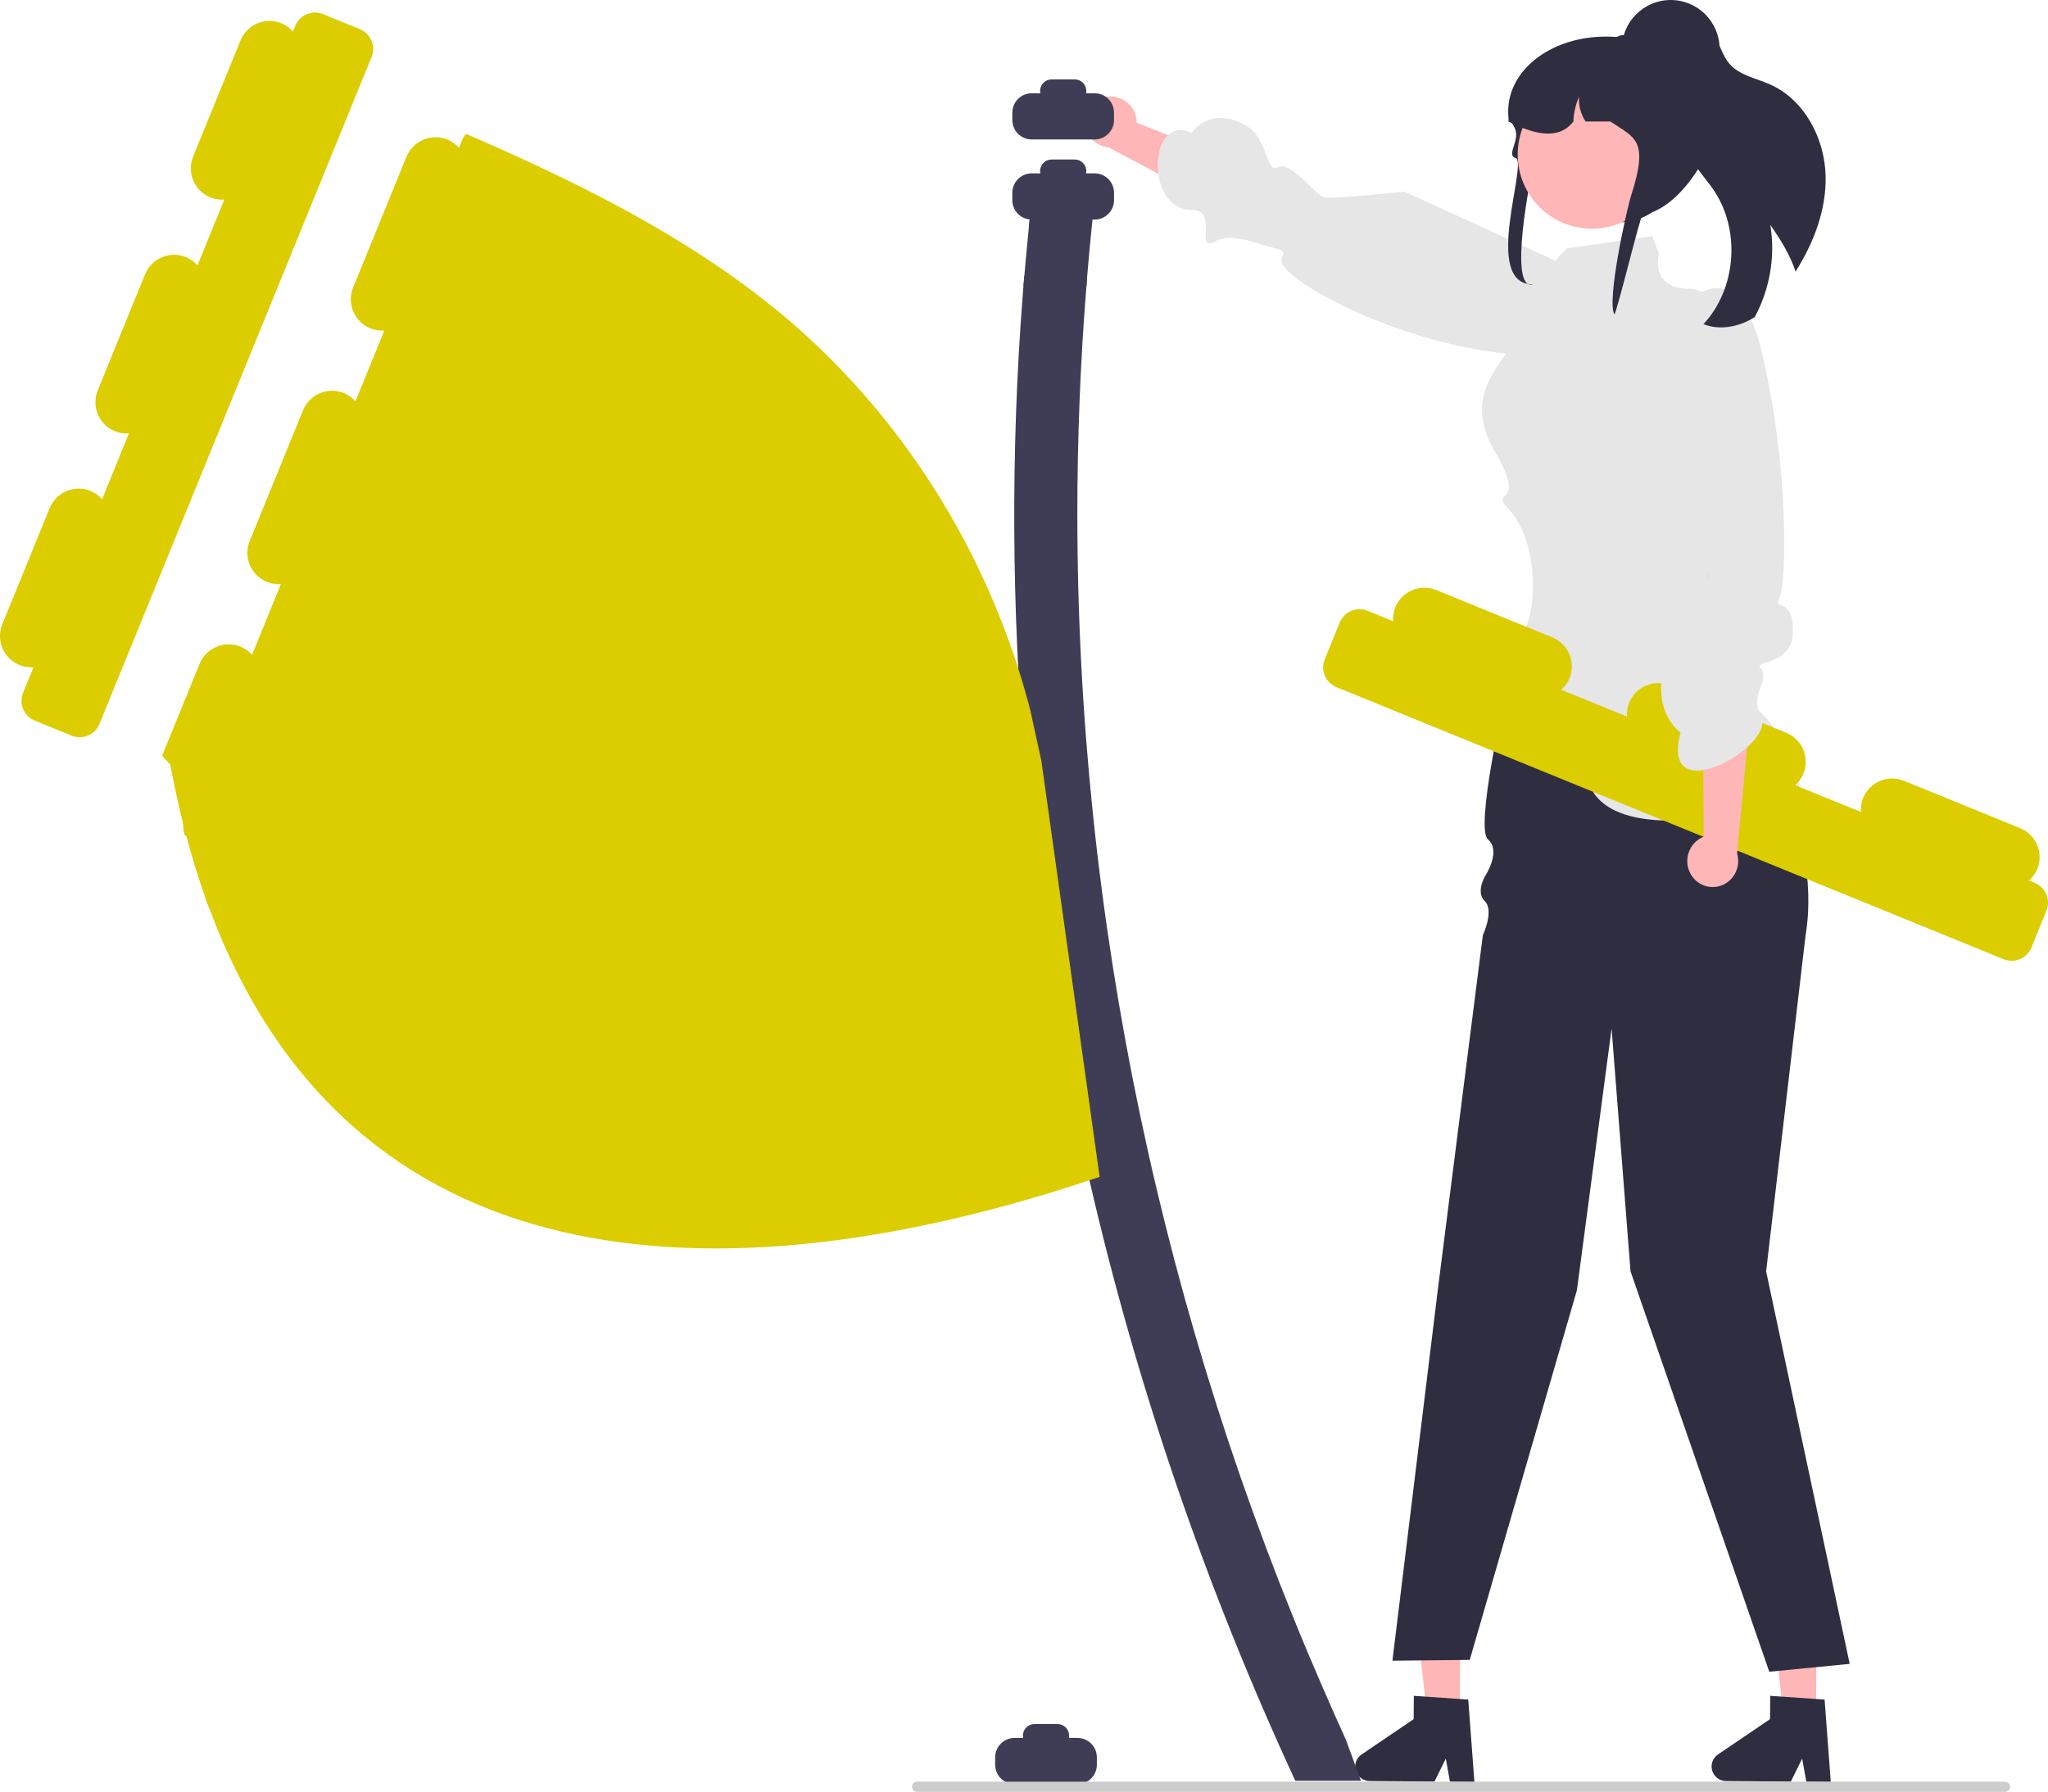 <svg id="a" xmlns="http://www.w3.org/2000/svg" width="476.818" height="417.284" viewBox="0 0 476.818 417.284" class="injected-svg ClassicGrid__ImageFile-sc-td9pmq-4 fNAcXv grid_media" xmlns:xlink="http://www.w3.org/1999/xlink"><path d="M250.848,404.714h-1.989c.036-.174,.055-.354,.055-.538,0-1.48-1.211-2.691-2.691-2.691h-5.381c-1.48,0-2.691,1.211-2.691,2.691,0,.184,.019,.364,.055,.538h-1.989c-2.498,0-4.523,2.025-4.523,4.523v1.717c0,2.498,2.025,4.523,4.523,4.523h14.632c2.498,0,4.523-2.025,4.523-4.523v-1.717c0-2.498-2.025-4.523-4.523-4.523Z" fill="#3F3D56"></path><g><g><polygon points="339.827 399.279 332.241 399.215 328.883 369.274 340.079 369.369 339.827 399.279" fill="#FFB6B6"></polygon><path d="M315.529,411.341c-.016,1.867,1.489,3.404,3.362,3.421l15.082,.126,2.64-5.352,.97,5.379,5.691,.052-1.437-19.185-1.98-.132-8.076-.557-2.605-.174-.046,5.428-12.115,8.217c-.922,.626-1.477,1.663-1.486,2.777Z" fill="#2F2E41"></path></g><g><polygon points="422.796 399.279 415.21 399.215 411.852 369.274 423.048 369.369 422.796 399.279" fill="#FFB6B6"></polygon><path d="M398.498,411.341c-.016,1.867,1.489,3.404,3.362,3.421l15.082,.126,2.64-5.352,.97,5.379,5.691,.052-1.437-19.185-1.98-.132-8.076-.557-2.605-.174-.046,5.428-12.115,8.217c-.922,.626-1.477,1.663-1.486,2.777Z" fill="#2F2E41"></path></g><path d="M350.187,163.111h55.272s19.316,28.319,14.91,54.751l-9.178,78.196,19.457,91.413-18.723,1.836-32.306-93.248-4.405-56.536-8.077,60.942-24.95,86.088-18.003,.185,10.646-87.007,10.415-81.984s2.698-5.677,.426-7.92c-2.271-2.243,.335-6.226,.335-6.226,0,0,3.48-5.508,.436-8.105-3.043-2.597,3.744-32.384,3.744-32.384Z" fill="#2F2E41"></path></g><g><path d="M257.694,22.514c3.292-.449,6.342,1.805,6.881,5.083,.048,.321,.069,.646,.063,.971l48.216,19.265-6.7,12.067-48.064-25.588c-2.765-.265-5.004-2.361-5.452-5.102-.49-3.195,1.702-6.183,4.897-6.673,.053-.008,.106-.016,.159-.022Z" fill="#FFB6B6"></path><path d="M377.591,67.776s9.281,13.32-15.19,14.858c-29.151,1.831-65.364-17.396-64.021-22.276,.667-2.422,1.481-1.575-6.393-3.949-6.404-1.931-8.032-.637-9.578,.028-4.076,1.751,1.328-7.609-5.066-7.577-10.791,.054-10.017-22.636,.049-17.906,0,0,4.515-6.69,13.017-1.517,4.775,2.905,4.404,11.17,7.113,9.514,2.709-1.656,8.903,6.329,10.451,6.944,1.548,.615,19.012-1.267,19.012-1.267l50.606,23.148Z" fill="#E6E6E6"></path></g><path d="M349.937,149.675s-7.491,4.37-3.745,6.242c3.745,1.873,3.745,2.005,3.745,5.06s1.248,8.673,3.121,8.673,9.479,0,17.594,14.357,48.201,3.194,48.201-1.175c0-4.37-5.139-13.567-9-17-3.861-3.433-13.608-2.425-10.486-5.546,3.121-3.121,8.115-1.248,4.37-4.994-3.745-3.745-6.867-4.37-6.867-9.988s7.109-59.845,7.109-59.845c0,0-1.248-18.184-10.612-18.184-9.364,0-7.109-8.115-7.109-8.115l-1.561-4.173-19.844,2.844-2,2s-11,16.879-11,20c0,3.121-12.115,11.267-4,25,8.115,13.733-1.286,8.745,3.333,13.631,8.681,9.185,6.875,33.35-1.248,31.212Z" fill="#E6E6E6"></path><path d="M212.327,416.094c0,.66,.53,1.19,1.19,1.19h253.29c.66,0,1.19-.53,1.19-1.19,0-.66-.53-1.19-1.19-1.19H213.517c-.66,0-1.19,.53-1.19,1.19Z" fill="#CCCCCC"></path><path d="M125.011,38.597c-5.441-2.55-10.96-5.021-16.495-7.416-.404,.42-.715,.917-.948,1.477l-.715,1.726v.016l-.009,.021c-.719-.807-1.606-1.484-2.675-1.92-3.74-1.526-8.008,.269-9.534,4.009l-12.412,30.426c-1.526,3.74,.269,8.008,4.009,9.534,1.067,.435,2.173,.573,3.25,.499l-.011,.027-6.7,16.432-.014,.035c-.719-.807-1.606-1.483-2.674-1.919-3.74-1.526-8.008,.269-9.534,4.009l-12.412,30.426c-1.526,3.74,.269,8.008,4.009,9.534,1.069,.436,2.176,.573,3.255,.499l-.011,.028-6.7,16.448c-.715-.808-1.632-1.461-2.689-1.897-3.747-1.524-8.006,.264-9.53,4.011l-8.721,21.361c.606,.715,1.259,1.415,1.897,2.114,.886,4.757,1.881,9.328,2.985,13.743,0,0,.062,3.078,.731,2.829,1.29,4.85,2.721,9.468,4.275,13.898,.326,.933,.653,1.85,1.01,2.767l1.197,.497c2.534,1.042,5.441-.171,6.483-2.721L125.338,39.903c.14-.327,.233-.668,.295-1.011-.202-.093-.42-.202-.622-.295Z" fill="#DBCD00"></path><path d="M313.371,405.168c-1.772-3.887-3.513-7.789-5.208-11.706-37.606-86.297-57.335-179.808-57.335-273.848,0-17.645,.7-35.306,2.114-52.935,.031-.637,.093-1.275,.14-1.912l-14.598-.466c-.078,.793-.14,1.586-.202,2.379-.062,.684-.124,1.384-.171,2.068-2.829,36.44-2.581,73.052,.497,109.415-.062-.435-.124-.855-.187-1.29-.513-2.627-1.088-5.224-1.726-7.835-.202-.839-.42-1.694-.637-2.534-.093-.404-.202-.808-.311-1.213l4.011,19.542,13.774,89.78h.062c11.053,48.178,27.221,95.237,47.976,140.072h15.282l-3.482-9.514Z" fill="#3F3D56"></path><path d="M256.02,274.061c-90.277,30.548-175.067,24.299-207.372-62.745-.358-.917-.684-1.834-1.01-2.767L125.011,38.597c.202,.093,.42,.202,.622,.295,19.899,9.343,38.897,19.946,55.5,33.58,28.512,23.413,49.017,56.2,58.454,91.816,.109,.404,.218,.808,.311,1.213l2.55,11.66,13.572,96.9Z" fill="#DBCD00"></path><path d="M83.785,6.792l-8.572-3.497c-2.541-1.037-5.442,.183-6.479,2.725l-.539,1.321c-.719-.807-1.605-1.483-2.673-1.918h-0c-3.74-1.526-8.008,.269-9.534,4.009l-11.017,27.008c-1.526,3.74,.269,8.008,4.009,9.534,1.068,.436,2.174,.573,3.252,.499l-6.25,15.322c-.719-.807-1.605-1.483-2.673-1.918-3.74-1.526-8.008,.269-9.534,4.009l-11.017,27.008c-1.526,3.74,.269,8.008,4.009,9.534,1.068,.436,2.174,.573,3.252,.499l-6.25,15.322c-.719-.807-1.605-1.482-2.673-1.918v-0c-3.74-1.526-8.008,.269-9.534,4.009L.544,145.35c-1.526,3.74,.269,8.008,4.009,9.534,1.068,.436,2.174,.573,3.252,.499l-2.43,5.956c-1.037,2.541,.183,5.442,2.725,6.479l8.572,3.497c2.542,1.037,5.442-.183,6.479-2.725L86.509,13.271c1.037-2.542-.183-5.442-2.725-6.479Z" fill="#DBCD00"></path><path d="M472.952,220.65l3.497-8.572c1.037-2.541-.183-5.442-2.725-6.479l-1.321-.539c.807-.719,1.483-1.605,1.918-2.673v-0c1.526-3.74-.269-8.008-4.009-9.534l-27.008-11.017c-3.74-1.526-8.008,.269-9.534,4.009-.436,1.068-.573,2.174-.499,3.252l-15.322-6.25c.807-.719,1.483-1.605,1.918-2.673,1.526-3.74-.269-8.008-4.009-9.534l-27.008-11.017c-3.74-1.526-8.008,.269-9.534,4.009-.436,1.068-.573,2.174-.499,3.252l-15.322-6.25c.807-.719,1.482-1.605,1.918-2.673h0c1.526-3.74-.269-8.008-4.009-9.534l-27.008-11.017c-3.74-1.526-8.008,.269-9.534,4.009-.436,1.068-.573,2.174-.499,3.252l-5.956-2.43c-2.541-1.037-5.442,.183-6.479,2.725l-3.497,8.572c-1.037,2.542,.183,5.442,2.725,6.479l155.318,63.359c2.542,1.037,5.442-.183,6.479-2.725Z" fill="#DBCD00"></path><path d="M254.848,21.714h-1.989c.036-.174,.055-.354,.055-.538,0-1.48-1.211-2.691-2.691-2.691h-5.381c-1.48,0-2.691,1.211-2.691,2.691,0,.184,.019,.364,.055,.538h-1.989c-2.498,0-4.523,2.025-4.523,4.523v1.717c0,2.498,2.025,4.523,4.523,4.523h14.632c2.498,0,4.523-2.025,4.523-4.523v-1.717c0-2.498-2.025-4.523-4.523-4.523Z" fill="#3F3D56"></path><path d="M254.848,40.37h-1.989c.036-.174,.055-.354,.055-.538,0-1.48-1.211-2.691-2.691-2.691h-5.381c-1.48,0-2.691,1.211-2.691,2.691,0,.184,.019,.364,.055,.538h-1.989c-2.498,0-4.523,2.025-4.523,4.523v1.717c0,2.498,2.025,4.523,4.523,4.523h14.632c2.498,0,4.523-2.025,4.523-4.523v-1.717c0-2.498-2.025-4.523-4.523-4.523Z" fill="#3F3D56"></path><path d="M254.357,51.133c-.482,4.539-.902,9.079-1.275,13.634-.047,.637-.109,1.275-.14,1.912h-14.66c.062-.793,.124-1.586,.202-2.379,.311-3.684,.653-7.369,1.026-11.038,.062-.715,.14-1.415,.218-2.13h14.629Z" fill="#3F3D56"></path><path d="M253.751,50.355l-.078,.777c-.156,.762-.529,1.446-1.057,1.974-.7,.7-1.679,1.135-2.752,1.135h-7.773c-.995,0-1.897-.373-2.581-.979,.062-.715,.14-1.415,.218-2.13,.14-1.384,.28-2.767,.451-4.151v-.015c.56-.311,1.213-.497,1.912-.497h7.773c2.145,0,3.887,1.741,3.887,3.887Z" fill="#3F3D56"></path><g><path d="M393.646,203.571c-1.653-2.881-.712-6.555,2.123-8.287,.28-.165,.573-.306,.876-.423l-.365-62.486,14.789-3.764-6.64,70.158c.794,2.662-.306,5.524-2.678,6.97-2.776,1.656-6.369,.747-8.025-2.029-.027-.046-.054-.092-.08-.139Z" fill="#FFB6B6"></path><path d="M391.864,71.686s12.235-15.64,18.438,10.793c6.203,26.434,5.662,53.024,4.032,56.623-1.63,3.599,3.311-.612,3.075,8.334-.192,7.276-8.714,6.491-7.662,7.871,2.775,3.639-2.73,5.424,.306,11.949,3.036,6.525-23.757,21.894-18.78,3.365,0,0-6.656-4.659-3.864-15.185,1.568-5.912,8.665-6.07,6.342-8.325-2.322-2.255,3.81-11.327,4.001-13.135,.611-5.803-4.904,32.741-8.802-3.162l2.914-59.128Z" fill="#E6E6E6"></path></g><g><path d="M425.041,41.015c.183,7.888-2.764,15.525-6.999,22.234-1.258-3.916-3.52-7.481-5.879-10.878,1.232,7.279-.117,14.942-3.604,21.446-.131,.091-.253,.173-.386,.247-3.452,2.076-7.828,2.917-11.562,1.418,7.715-8.317,8.697-22.096,2.229-31.424-1.831-2.647-4.2-4.988-5.334-8-1.791-4.806-.069-10.098,1.017-15.109,1.016-4.664,1.193-10.214-1.936-13.632,.643-.918,1.863-1.553,3.013-1.387,1.929,.273,3.333,1.949,4.228,3.676,.894,1.727,1.484,3.641,2.731,5.133,2.308,2.792,6.239,3.452,9.551,4.923,8.022,3.573,12.739,12.577,12.932,21.353Z" fill="#2F2E41"></path><path d="M357.515,36.505c.458-1.604-2.701,8.203-1.177,8.38,6.944,.797,16.477,4.944,21.314,6.879,.218-.025,.436-.051,.647-.082,.519-.057,1.025-.139,1.525-.234,11.262-2.131,15.593-19.431,15.593-19.589,0-.778-1.867-22.138-4.807-22.455-.762-.082-1.538-.126-2.325-.126h-7.297c-1.55-.329-3.088-.556-4.58-.664h-.013c-14.689-1.119-26.272,7.834-25.189,18.729,.006,.013,.019,.025,.026,.038,.314,.468,.589,.911,.833,1.334,.237,.398,.436,.778,.609,1.138,1.339,2.782-2.103,6.283,.179,6.936,3.035,.869-7.983,29.434,4.031,29.434-5.844,1.661-.632-25.292,.632-29.718Z" fill="#2F2E41"></path><circle cx="370.629" cy="35.99" r="17.276" fill="#FFB6B6"></circle><path d="M351.206,28.285c.288,.152,.57,.291,.858,.43,.301,.145,.602,.291,.903,.424,5.785,2.624,10.493,2.915,13.351-.854,.077-1.973,.519-3.933,1.313-5.754-.147,2.017,.404,4.072,1.525,5.754h5.753c5.926,3.933,8.969,4.344,4.856,17.255-1.147,3.598-5.706,24.533-3.913,27.638,.519-.057,6.039-22.988,6.539-23.083,11.262-2.131,18.418-20.685,17.502-21.735,0-3.086-.717-6.001-2.005-8.606-1.666-3.383-4.286-6.228-7.521-8.182-1.909-.929-3.921-1.682-6.009-2.257-.051-.013-.096-.025-.147-.038-.634-.171-1.281-.329-1.928-.462-1.326-.278-2.671-.487-4.049-.613-.096-.006-.192-.013-.282-.013-.564,0-1.089,.158-1.544,.424-.006,0-.006,.006-.013,.006-.333,.196-.628,.455-.858,.765-.397,.506-.628,1.138-.628,1.827h-6.406c-.237,0-.474,.006-.711,.019-8.924,.354-16.099,7.373-16.56,16.149-.019,.303-.026,.601-.026,.904Z" fill="#2F2E41"></path><circle cx="388.978" cy="11.381" r="11.381" fill="#2F2E41"></circle></g></svg>